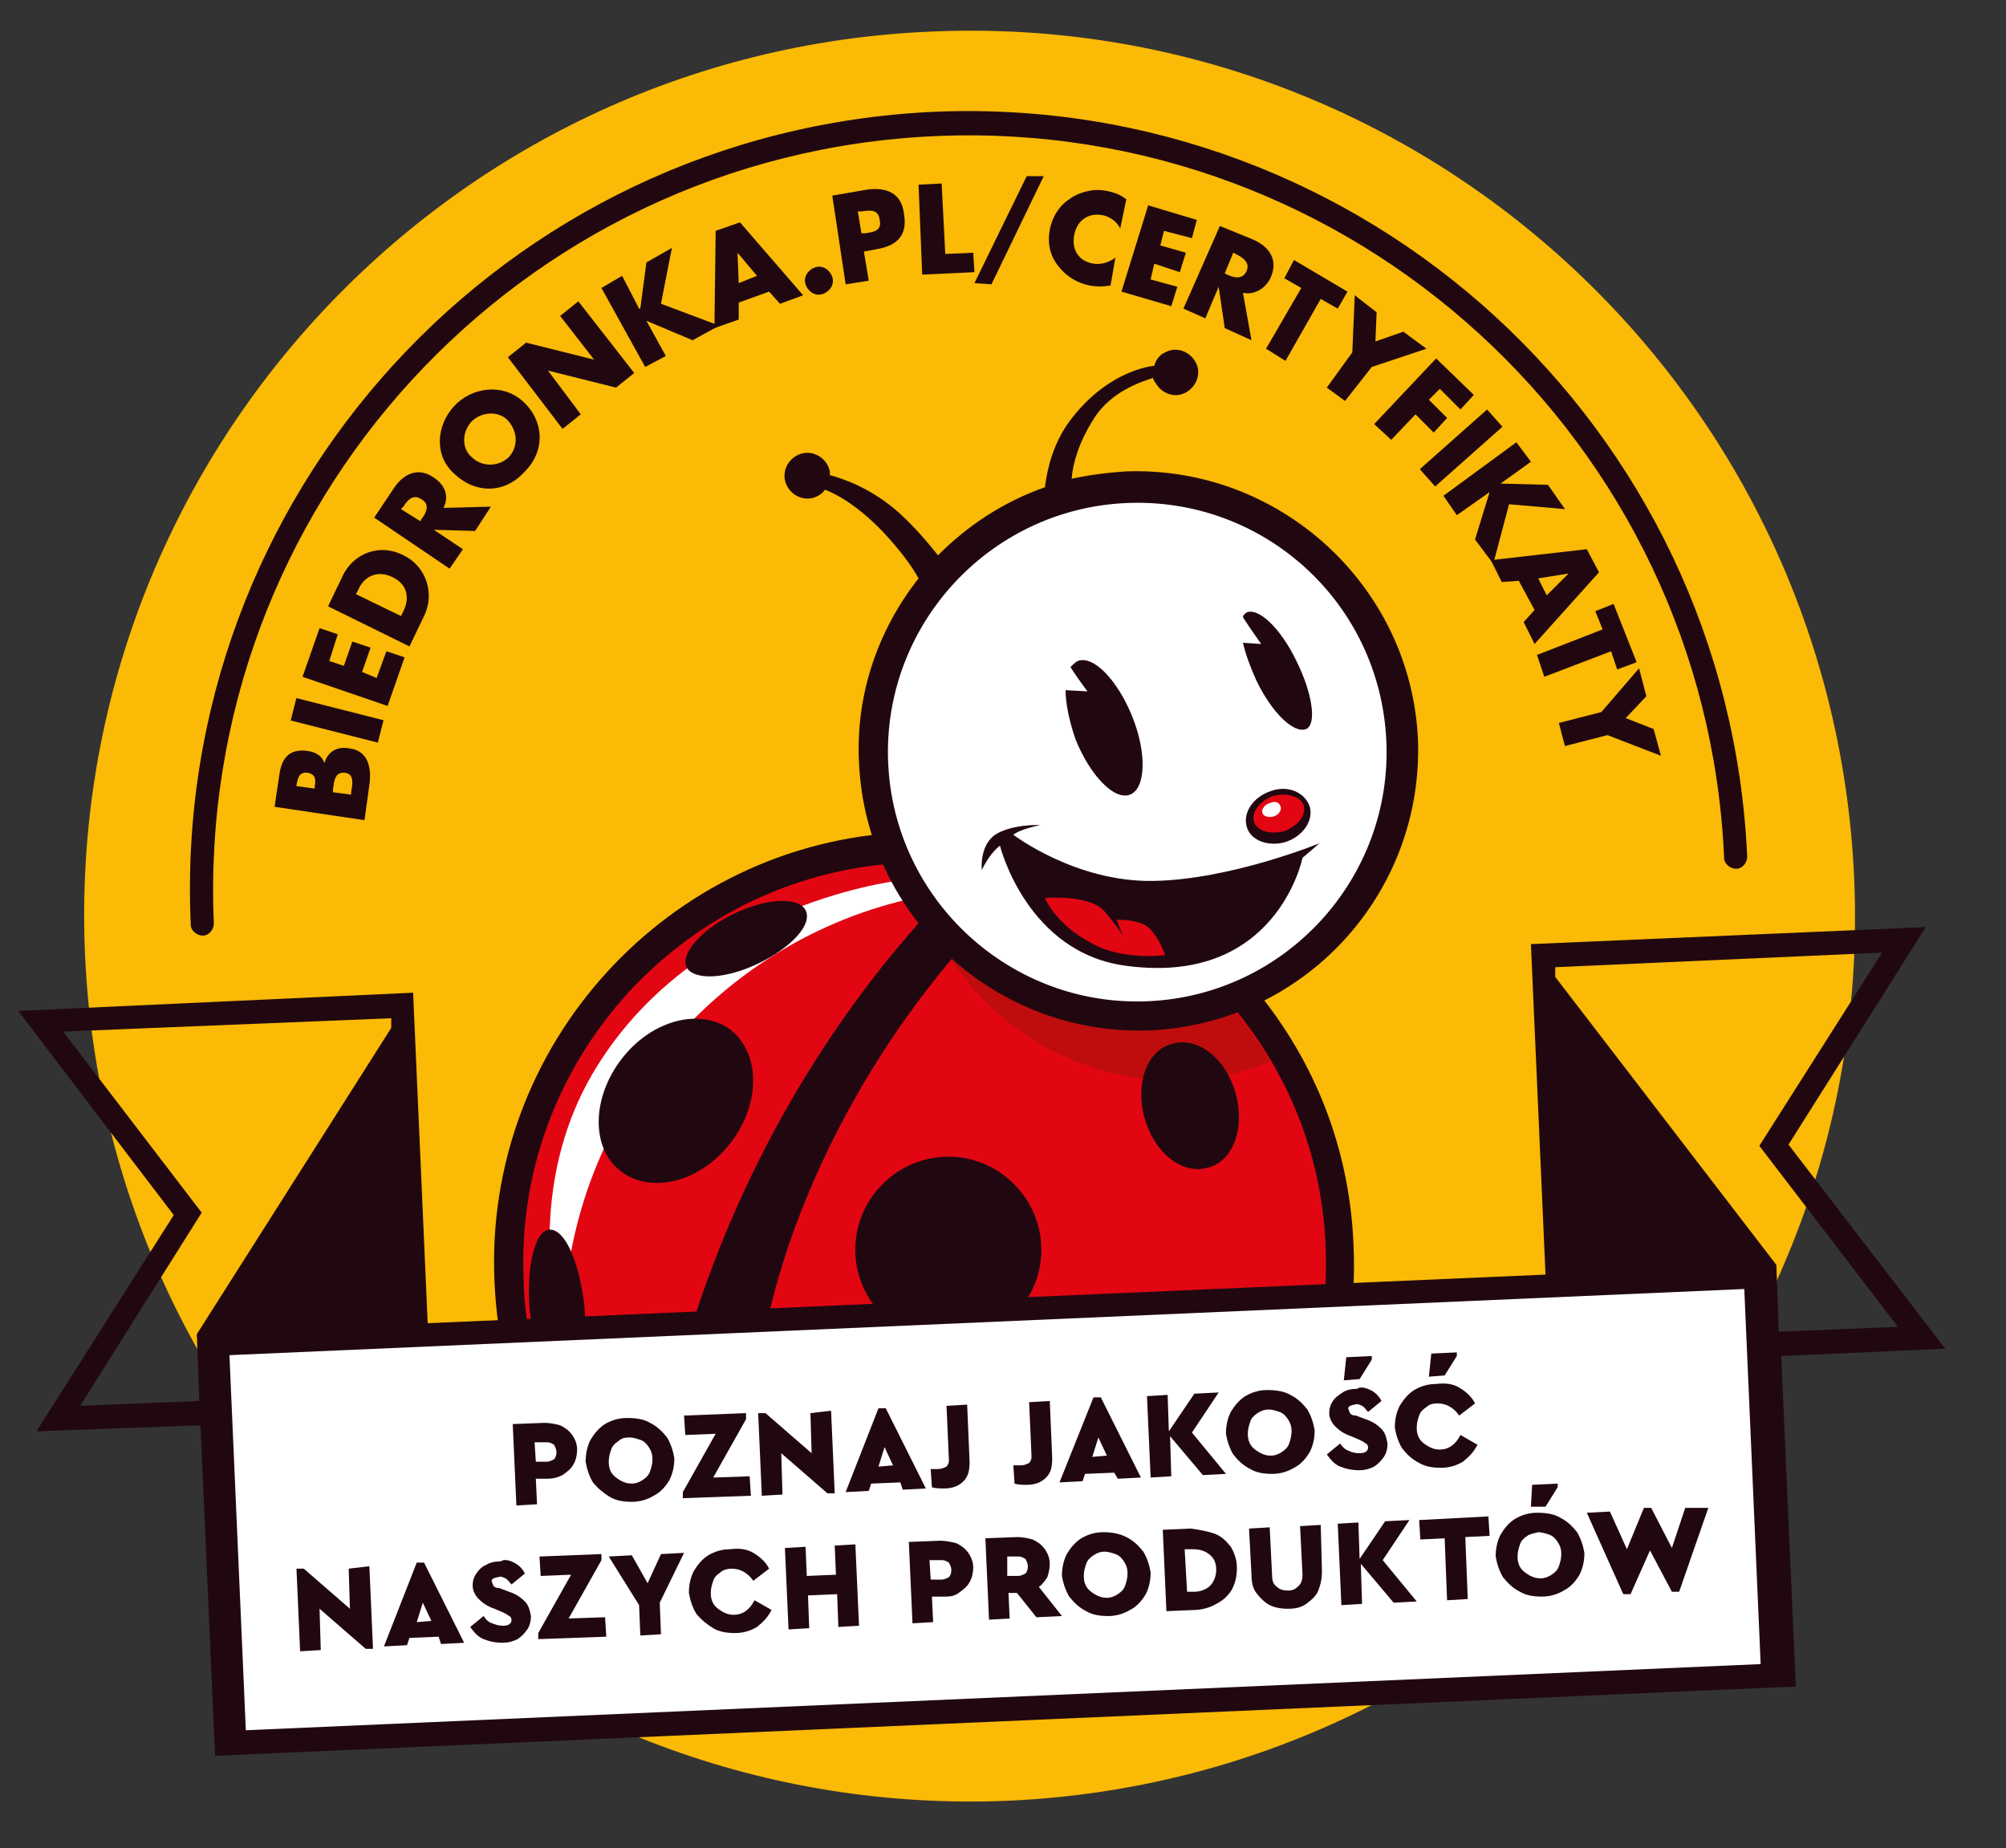 <?xml version="1.0" encoding="utf-8"?>
<!-- Generator: Adobe Illustrator 26.2.1, SVG Export Plug-In . SVG Version: 6.00 Build 0)  -->
<svg version="1.1" id="Warstwa_1" xmlns="http://www.w3.org/2000/svg" xmlns:xlink="http://www.w3.org/1999/xlink" x="0px" y="0px"
	 viewBox="0 0 165.1 152.1" style="enable-background:new 0 0 165.1 152.1;" xml:space="preserve">
<rect x="0" y="0" width="165.1" height="152.1" fill="#333333" stroke="none"/>
<style type="text/css">
	.st0{fill:#FABA05;}
	.st1{fill:#210810;}
	.st2{fill:#E20613;}
	.st3{fill:#FFFFFF;}
	.st4{fill:#9B1006;}
	.st5{fill:#BF0D0D;}
</style>
<g>
	<path class="st0" d="M83,148.2c40.2-1.8,71.4-35.8,69.6-76c-1.8-40.2-35.8-71.4-76-69.6C36.4,4.3,5.2,38.4,7,78.6
		C8.8,118.8,42.8,149.9,83,148.2"/>
	<path class="st1" d="M103.3,81.4c-4.6-5.6-11-9.7-17.9-11.6l0.1-0.1l-2.4-0.5c-2.8-0.6-5.8-0.8-8.7-0.7C55,69.4,39.8,86,40.7,105.5
		c0.4,9.6,4.6,18.4,11.8,24.9l1.6,1.4l0.4-2.1c0.2-1.4,0.6-3.3,1.1-5.7c1.1,0.9,2.2,1.8,3.4,2.5c0.1,3.7,0.5,6.6,0.9,8.4l0.1,0.6
		l0.5,0.3c5.3,2.6,11.2,3.8,17.1,3.6c19.5-0.9,34.7-17.4,33.8-36.9C111.1,94.7,108.3,87.4,103.3,81.4"/>
	<path class="st2" d="M51.9,126.4c-2.7-2.9-4.8-6.1-6.3-9.7c-1.5-3.6-2.4-7.4-2.5-11.3c-0.4-8.8,2.7-17.2,8.6-23.7
		c6-6.5,14.1-10.3,22.9-10.7c1.6-0.1,3.1,0,4.7,0.1l0.9,0.1l-0.6,0.6c-6.2,6-17.6,19.3-23.5,40.1c-1.6,5.7-2.8,10.9-3.4,14.3
		l-0.2,0.8L51.9,126.4z"/>
	<path class="st2" d="M77.5,136.9c-5.2,0.2-10.5-0.8-15.2-3l-0.2-0.1l0-0.2c-0.7-4.7-1.9-17.1,2.8-31.1c5.5-16,15.6-26.5,19.8-30.2
		l0.2-0.2l0.2,0.1c6.4,1.8,12.2,5.6,16.5,10.8c4.6,5.6,7.2,12.3,7.5,19.5c0.4,8.8-2.7,17.2-8.6,23.7
		C94.4,132.7,86.3,136.5,77.5,136.9"/>
	<path class="st3" d="M46.4,111.5c-0.8-18,11.5-33.6,28.4-37.5l-1-1.5c0,0-17.6,2.1-25.5,16.7C44.2,96.9,44.9,105.4,46.4,111.5
		L46.4,111.5z"/>
	<path class="st4" d="M71.6,131.4c-3.4,0.1-6.7-0.1-9.9-0.7c0.1,1.2,0.3,2.2,0.4,3l0,0.2l0.2,0.1c4.7,2.2,10,3.2,15.2,3
		c8.8-0.4,16.9-4.2,22.9-10.7c5.2-5.7,8.2-12.9,8.6-20.5C102.6,120.2,88.4,130.6,71.6,131.4"/>
	<path class="st5" d="M101.5,83c-4.2-5.1-10.1-9-16.5-10.8l-0.2-0.1l-0.2,0.2c-1.5,1.4-3.8,3.6-6.3,6.7c4.1,6.2,11.2,10.2,19.2,9.9
		c2.5-0.1,4.8-0.6,7-1.5C103.6,85.8,102.6,84.4,101.5,83"/>
	<path class="st1" d="M85.7,102.5c0.2,4.2-3.1,7.8-7.3,8c-4.2,0.2-7.8-3.1-8-7.3c-0.2-4.2,3.1-7.8,7.3-8
		C81.9,95,85.5,98.3,85.7,102.5"/>
	<path class="st1" d="M89.5,124.7c0.1,3.2-3.2,6-7.4,6.1c-4.2,0.2-7.8-2.3-7.9-5.5c-0.1-3.2,3.2-6,7.4-6.1
		C85.8,119.1,89.3,121.5,89.5,124.7"/>
	<path class="st1" d="M105.8,106.2c1.7,0.7,1.9,4.3,0.3,7.9c-1.5,3.6-4.2,5.9-5.9,5.2c-1.7-0.7-1.9-4.3-0.3-7.9
		C101.4,107.8,104.1,105.5,105.8,106.2"/>
	<path class="st1" d="M60.1,94.1c-2.5,3.2-6.5,4.2-9,2.3c-2.5-1.9-2.4-6.1,0.1-9.3c2.5-3.2,6.5-4.2,9-2.3
		C62.6,86.8,62.6,90.9,60.1,94.1"/>
	<path class="st1" d="M62.4,79.3c-2.7,1.3-5.3,1.4-5.9,0.3c-0.5-1.1,1.2-3.1,3.9-4.4c2.7-1.3,5.3-1.4,5.9-0.3
		C66.9,76.1,65.1,78,62.4,79.3"/>
	<path class="st1" d="M48.1,107.5c0.3,3.6-0.4,6.6-1.6,6.7c-1.2,0.1-2.5-2.7-2.9-6.3c-0.3-3.6,0.4-6.6,1.6-6.7
		C46.5,101.1,47.7,103.9,48.1,107.5"/>
	<path class="st1" d="M101.7,90c0.8,2.8-0.2,5.6-2.3,6.1c-2.1,0.6-4.4-1.2-5.2-4.1c-0.8-2.8,0.2-5.6,2.3-6.1
		C98.6,85.3,100.9,87.1,101.7,90"/>
	<path class="st1" d="M92.6,38.8c-1.5,0.1-3,0.3-4.4,0.6c0.1-1.3,0.6-3,1.8-4.9c1.4-2.3,4-3.1,4.9-3.4c0,0.1,0.1,0.3,0.2,0.4
		c0.5,0.9,1.6,1.3,2.5,0.8c0.9-0.5,1.3-1.6,0.8-2.5c-0.5-0.9-1.6-1.3-2.5-0.8c-0.5,0.2-0.8,0.7-0.9,1.1c-0.8,0.1-4.1,0.7-7,4.6
		c-1.3,1.8-1.8,3.8-2,5.4c-3.4,1.2-6.3,3.1-8.8,5.6c-0.8-1-1.8-2.2-3.1-3.4c-2.3-2.1-4.7-2.9-5.8-3.2l0-0.3c-0.2-1-1.2-1.7-2.2-1.5
		c-1,0.2-1.7,1.2-1.5,2.2c0.2,1,1.2,1.7,2.2,1.5c0.5-0.1,0.9-0.4,1.1-0.7c0.8,0.3,2.6,1.2,4.8,3.5c1.3,1.4,2.3,2.7,2.9,3.8
		c-3.3,4.2-5.2,9.5-4.9,15.2c0.6,12.7,11.3,22.5,24,22c12.7-0.6,22.5-11.3,22-24C116.1,48.2,105.3,38.3,92.6,38.8"/>
	<path class="st3" d="M114.1,61c0.5,11.3-8.3,20.9-19.6,21.4c-11.3,0.5-20.9-8.3-21.4-19.6c-0.5-11.3,8.3-20.9,19.6-21.4
		C104,40.9,113.6,49.6,114.1,61"/>
	<path class="st1" d="M107.8,66.4c0.3,1.1-0.5,2.4-2,2.9c-1.4,0.4-2.9-0.1-3.2-1.3c-0.3-1.1,0.5-2.4,2-2.9
		C106,64.6,107.4,65.2,107.8,66.4"/>
	<path class="st2" d="M107.3,66.3c0.2,0.8-0.5,1.7-1.6,2.1c-1.1,0.3-2.3,0-2.5-0.8c-0.2-0.8,0.5-1.7,1.6-2.1
		C106,65.2,107.1,65.6,107.3,66.3"/>
	<path class="st3" d="M105.4,66.4c0.1,0.3-0.2,0.7-0.6,0.8c-0.4,0.1-0.8,0-0.9-0.3c-0.1-0.3,0.2-0.7,0.6-0.8
		C104.9,65.9,105.3,66,105.4,66.4"/>
	<path class="st1" d="M81.6,70.3c0.4-0.5,0.7-0.7,0.7-0.7s2.2,8.9,10.5,9.9c12.3,1.6,14.4-8.9,14.4-8.9l1.4-1.2c0,0-7.3,3-13.7,3.1
		c-6.4,0.1-11.5-3.8-11.5-3.8s0.2-0.2,0.8-0.4c0.5-0.2,1.4-0.4,1.4-0.4s-2.3-0.1-3.7,0.8c-1.3,0.9-1.1,2.9-1.1,2.9
		S81.2,70.8,81.6,70.3"/>
	<path class="st2" d="M86,73.9c0,0,3.7-0.3,4.9,1.1c1.2,1.4,1.5,2,1.5,2l-0.5-1.3c0,0,2-0.1,2.8,0.8c0.8,0.9,1.2,2.1,1.2,2.1
		s-3.5,0.5-6.1-1C86.9,76.1,86,73.9,86,73.9"/>
	<path class="st1" d="M93.2,59c-1.2-3-3.2-5.1-4.5-4.6c-0.2,0.1-0.4,0.3-0.6,0.5c0.5,0.8,1.4,2,1.4,2l-1.8-0.1c0,1.1,0.3,2.5,0.8,4
		c1.2,3,3.2,5.1,4.5,4.6S94.4,62,93.2,59"/>
	<path class="st1" d="M106.7,54.4c-1.3-2.7-3.1-4.4-4.1-4c-0.1,0.1-0.3,0.2-0.3,0.4c0.5,0.8,1.5,2.2,1.5,2.2l-1.5-0.1
		c0.2,0.9,0.6,2,1.1,3.1c1.3,2.7,3.1,4.4,4.1,4C108.4,59.6,108,57,106.7,54.4"/>
	<path class="st1" d="M89.9,124.4c0.1,3.2-3.1,5.9-7.3,6c-4.2,0.2-7.6-2.2-7.8-5.4c-0.1-3.2,3.1-5.9,7.3-6
		C86.3,118.9,89.8,121.3,89.9,124.4"/>
	<path class="st1" d="M106,106.2c1.7,0.7,1.9,4.2,0.3,7.8c-1.5,3.6-4.1,5.9-5.8,5.1c-1.7-0.7-1.9-4.2-0.3-7.8
		C101.7,107.8,104.3,105.5,106,106.2"/>
	<path class="st1" d="M16.4,115.3l-0.2-5.5l16-25.2l0-0.8L5.2,84.9l11.4,14.9L6.6,115.7L16.4,115.3z M146.2,104.1l0.2,5.5l9.8-0.4
		l-11.4-14.9l10.1-15.9L128,79.6l0,0.8L146.2,104.1z M143.8,70.5c0,0.5-0.4,1-0.9,1c-0.5,0-1-0.4-1-0.9
		C140.4,36.3,111.3,9.7,77,11.2C42.7,12.7,16.1,41.7,17.6,76c0,0.5-0.4,1-0.9,1c-0.5,0-1-0.4-1-0.9C14.1,40.7,41.5,10.8,76.9,9.2
		C112.3,7.7,142.2,35.1,143.8,70.5 M35.2,108.9l92-4L126,77.7l32.5-1.4l-11.3,17.9l12.9,16.8l-13.5,0.6l1.2,27.2l-130.1,5.7
		l-1.2-27.2L3,117.8L14.3,100L1.5,83.2L34,81.7L35.2,108.9z"/>
	
		<rect x="19.5" y="108.8" transform="matrix(0.999 -4.362338e-02 4.362338e-02 0.999 -5.342 3.689)" class="st3" width="124.8" height="30.9"/>
	<path class="st1" d="M28.9,65.4l0-0.2c0.1-0.6,0.3-1.5-0.5-1.6c-0.9-0.1-0.9,0.8-1,1.4l0,0.2L28.9,65.4z M25.9,64.9l0-0.2
		c0.1-0.5,0.1-1-0.6-1.1c-0.7-0.1-0.8,0.5-0.9,1l0,0.1L25.9,64.9z M30,67.5l-7.4-1.1l0.4-2.7c0.2-1.3,0.8-2.1,2.3-1.9
		c0.7,0.1,1.2,0.4,1.4,1l0,0c0.3-1,1.1-1.4,2.1-1.2c1.5,0.2,1.8,1.6,1.6,3L30,67.5z"/>
	<rect x="26.8" y="55.5" transform="matrix(0.246 -0.969 0.969 0.246 -36.446 71.612)" class="st1" width="1.9" height="7.4"/>
	<polygon class="st1" points="27.1,54.4 28.3,54.8 29,52.8 30.5,53.3 29.8,55.3 31,55.8 31.8,53.6 33.3,54.1 31.9,58.1 24.9,55.7 
		26.3,51.7 27.8,52.2 	"/>
	<path class="st1" d="M33,50.7l0.2-0.4c0.5-1,0.4-2.2-0.9-2.8c-1.2-0.6-2.3-0.1-2.8,1l-0.2,0.4L33,50.7z M27,49.9l1.2-2.5
		c0.9-1.9,3.1-2.7,5-1.7c1.9,0.9,2.6,3.2,1.7,5l-1.2,2.5L27,49.9z"/>
	<path class="st1" d="M34.6,42.9l0.1-0.2c0.4-0.5,0.7-1.2,0-1.6c-0.7-0.5-1.2,0.1-1.5,0.6L33,41.9L34.6,42.9z M40.4,41.7l-1.3,2
		l-3.4-0.1l0,0l2.4,1.6l-1.1,1.6l-6.2-4.2l1.6-2.4c0.8-1.2,2-1.8,3.3-0.9c0.9,0.6,1.3,1.5,0.8,2.5L40.4,41.7z"/>
	<path class="st1" d="M38.8,37.6c0.9,0.9,2.3,0.8,3.1,0c0.8-0.9,0.7-2.2-0.2-3.1c-0.8-0.7-2.1-0.6-2.9,0.2
		C38,35.6,38,36.9,38.8,37.6 M43,33c1.8,1.6,1.9,4.1,0.2,5.8c-1.6,1.8-4,1.9-5.8,0.2c-1.7-1.5-1.5-4,0-5.6
		C38.8,31.9,41.3,31.5,43,33"/>
	<polygon class="st1" points="41.8,29.4 43.3,28.2 48.9,29.6 48.9,29.6 46.1,26 47.6,24.8 52.2,30.7 50.7,31.9 45.1,30.5 45.1,30.5 
		47.8,34.1 46.3,35.3 	"/>
	<polygon class="st1" points="53.2,21.6 55.3,20.4 54.4,25 59.2,26.8 57,28 53.2,26.4 53.2,26.4 54.8,29.3 53.1,30.2 49.5,23.7 
		51.2,22.7 52.6,25.4 52.7,25.4 	"/>
	<path class="st1" d="M60.7,20.8L60.7,20.8l0.1,2.5l1.5-0.6L60.7,20.8z M60.8,24.9l0,1.4L58.8,27l0.1-8l2-0.7l5.2,6L64.2,25l-0.9-1
		L60.8,24.9z"/>
	<path class="st1" d="M68.5,22.8c0.2,0.6-0.2,1.2-0.8,1.4c-0.6,0.2-1.2-0.2-1.4-0.8c-0.2-0.6,0.2-1.2,0.8-1.4
		C67.7,21.8,68.3,22.2,68.5,22.8"/>
	<path class="st1" d="M70.9,19.2l0.3,0c0.7-0.1,1.4-0.2,1.2-1.1c-0.1-0.9-0.8-0.8-1.5-0.7l-0.3,0L70.9,19.2z M68.5,16.1l2.9-0.5
		c1.6-0.2,2.8,0.3,3,2c0.3,1.7-0.5,2.6-2.2,2.9l-1.1,0.2l0.4,2.4l-1.9,0.3L68.5,16.1z"/>
	<polygon class="st1" points="77.8,20.9 80.1,20.8 80.2,22.4 75.9,22.6 75.6,15.2 77.5,15.1 	"/>
	<polygon class="st1" points="85.9,14.5 81.6,23.4 80.2,23.3 84.5,14.5 	"/>
	<path class="st1" d="M92.2,18.8c-0.3-0.6-0.9-1-1.5-1.1c-1.2-0.2-2.1,0.5-2.3,1.7c-0.2,1.2,0.4,2.1,1.6,2.3
		c0.6,0.1,1.3-0.1,1.8-0.5l-0.4,2.3c-0.7,0.1-1.1,0.1-1.7,0c-1-0.2-1.9-0.7-2.6-1.6c-0.7-0.9-0.9-1.9-0.7-3c0.2-1,0.7-1.9,1.6-2.5
		c0.8-0.6,2-0.9,3-0.7c0.6,0.1,1.2,0.3,1.7,0.7L92.2,18.8z"/>
	<polygon class="st1" points="95.8,19 95.5,20.2 97.6,20.8 97.1,22.4 95,21.7 94.7,23 96.9,23.6 96.4,25.2 92.3,24 94.5,16.9 
		98.5,18.1 98.1,19.6 	"/>
	<path class="st1" d="M100.8,22.5l0.2,0.1c0.6,0.3,1.3,0.4,1.6-0.3c0.3-0.7-0.3-1.1-0.9-1.4l-0.2-0.1L100.8,22.5z M103,28l-2.2-1
		l-0.5-3.4l0,0l-1.1,2.6l-1.8-0.8l3-6.8l2.7,1.1c1.4,0.6,2.1,1.7,1.5,3.1c-0.4,0.9-1.3,1.5-2.3,1.3L103,28z"/>
	<polygon class="st1" points="105.8,29.7 104.2,28.7 107.1,23.7 105.7,22.9 106.5,21.4 110.9,24 110.1,25.4 108.7,24.6 	"/>
	<polygon class="st1" points="111.5,24.3 113.3,25.7 113.2,28.1 115.5,27.3 117.4,28.7 112.9,30.2 110.7,33 109.2,31.9 111.3,29 	
		"/>
	<polygon class="st1" points="118.5,32 117.6,32.9 119.1,34.4 118,35.6 116.5,34.1 114.5,36.2 113.1,34.9 118.2,29.5 121.3,32.5 
		120.2,33.7 	"/>
	<rect x="116.5" y="35.9" transform="matrix(0.748 -0.664 0.664 0.748 5.877 89.118)" class="st1" width="7.4" height="1.9"/>
	<polygon class="st1" points="127.4,39.9 128.8,41.9 124.2,41.5 122.9,46.4 121.4,44.4 122.6,40.5 122.6,40.5 119.9,42.4 
		118.8,40.8 124.8,36.4 126,38 123.5,39.8 123.5,39.8 	"/>
	<path class="st1" d="M129.1,47.2L129.1,47.2l-2.5,0.4l0.7,1.4L129.1,47.2z M125,47.8l-1.4,0.1l-0.9-1.8l7.9-0.9l1,1.9l-5.3,5.9
		l-0.9-1.8l0.9-1L125,47.8z"/>
	<polygon class="st1" points="127.1,55.7 126.5,53.9 131.9,51.8 131.3,50.3 132.8,49.7 134.7,54.5 133.1,55.1 132.6,53.6 	"/>
	<polygon class="st1" points="134.9,55 135.5,57.3 133.8,59.1 136.1,60 136.7,62.2 132.3,60.5 128.8,61.4 128.3,59.5 131.8,58.6 	
		"/>
	<g>
		<path class="st1" d="M46.1,117.3c0.4,0.2,0.7,0.4,1,0.8c0.2,0.3,0.4,0.7,0.4,1.2c0,0.4-0.1,0.9-0.3,1.2c-0.2,0.4-0.5,0.6-0.9,0.9
			c-0.4,0.2-0.8,0.3-1.3,0.3l-0.9,0l0.1,2.1l-1.7,0.1l-0.3-6.7l2.6-0.1C45.3,117.1,45.7,117.2,46.1,117.3z M44,118.7l0.1,1.6l0.9,0
			c0.2,0,0.4-0.1,0.6-0.2c0.1-0.1,0.2-0.3,0.2-0.6c0-0.2-0.1-0.4-0.2-0.6c-0.2-0.1-0.3-0.2-0.6-0.2L44,118.7z"/>
		<path class="st1" d="M53.5,117.1c0.6,0.3,1,0.7,1.4,1.2c0.3,0.5,0.5,1.1,0.6,1.7c0,0.6-0.1,1.2-0.4,1.8c-0.3,0.5-0.7,1-1.3,1.3
			c-0.5,0.3-1.1,0.5-1.8,0.5c-0.7,0-1.3-0.1-1.8-0.4s-1-0.7-1.4-1.2c-0.3-0.5-0.5-1.1-0.6-1.7c0-0.6,0.1-1.2,0.4-1.8
			c0.3-0.5,0.7-1,1.2-1.3s1.1-0.5,1.8-0.5C52.4,116.7,53,116.8,53.5,117.1z M50.9,118.6c-0.3,0.2-0.5,0.4-0.6,0.7
			c-0.1,0.3-0.2,0.6-0.2,1c0,0.6,0.2,1,0.6,1.3c0.4,0.3,0.8,0.5,1.3,0.5c0.3,0,0.6-0.1,0.9-0.3c0.3-0.2,0.5-0.4,0.6-0.7
			c0.1-0.3,0.2-0.6,0.2-1c0-0.4-0.1-0.7-0.3-1c-0.2-0.3-0.4-0.5-0.7-0.6c-0.3-0.1-0.6-0.2-0.9-0.2C51.4,118.3,51.1,118.4,50.9,118.6
			z"/>
		<path class="st1" d="M61.7,121.5l0.1,1.6l-5.6,0.2l0-0.5l2.7-4.8l-2.5,0.1l-0.1-1.6l5.1-0.2l0,0.5l-2.7,4.8L61.7,121.5z"/>
		<path class="st1" d="M68.4,116.1l0.3,6.8l-0.6,0l-3.8-3.3l0.1,3.4l-1.7,0.1l-0.3-6.8l0.6,0l3.8,3.3l-0.1-3.3L68.4,116.1z"/>
		<path class="st1" d="M74.1,122l-2.4,0.1l-0.2,0.6l-1.9,0.1l2.7-6.9l0.6,0l3.3,6.6l-1.9,0.1L74.1,122z M72.8,119.1l-0.5,1.6
			l1.2-0.1L72.8,119.1z"/>
		<path class="st1" d="M79.8,120.3c0,0.7-0.1,1.2-0.5,1.6c-0.4,0.4-0.9,0.6-1.6,0.6c-0.3,0-0.7,0-1-0.1l-0.1-1.5l0.6,0
			c0.3,0,0.5-0.1,0.7-0.2c0.1-0.1,0.2-0.3,0.2-0.5l-0.2-4.5l1.7-0.1L79.8,120.3z"/>
		<path class="st1" d="M86.6,120c0,0.7-0.1,1.2-0.5,1.6c-0.4,0.4-0.9,0.6-1.6,0.6c-0.3,0-0.7,0-1-0.1l-0.1-1.5l0.6,0
			c0.3,0,0.5-0.1,0.7-0.2c0.1-0.1,0.2-0.3,0.2-0.5l-0.2-4.5l1.7-0.1L86.6,120z"/>
		<path class="st1" d="M91.7,121.2l-2.4,0.1l-0.2,0.6l-1.9,0.1L90,115l0.6,0l3.3,6.6l-1.9,0.1L91.7,121.2z M90.4,118.3l-0.5,1.6
			l1.2-0.1L90.4,118.3z"/>
		<path class="st1" d="M99,121.4l-2.7-3.2l0.1,3.3l-1.7,0.1l-0.3-6.7l1.7-0.1l0.1,3l2.1-3.1l2-0.1l-2.2,3.3l2.8,3.4L99,121.4z"/>
		<path class="st1" d="M106.2,114.8c0.6,0.3,1,0.7,1.4,1.2c0.3,0.5,0.5,1.1,0.6,1.7c0,0.6-0.1,1.2-0.4,1.8c-0.3,0.5-0.7,1-1.3,1.3
			c-0.5,0.3-1.1,0.5-1.8,0.5c-0.7,0-1.3-0.1-1.8-0.4c-0.6-0.3-1-0.7-1.4-1.2c-0.3-0.5-0.5-1.1-0.6-1.7c0-0.6,0.1-1.2,0.4-1.8
			c0.3-0.5,0.7-1,1.2-1.3s1.1-0.5,1.8-0.5C105,114.4,105.7,114.5,106.2,114.8z M103.5,116.3c-0.3,0.2-0.5,0.4-0.6,0.7
			c-0.1,0.3-0.2,0.6-0.2,1c0,0.6,0.2,1,0.6,1.3c0.4,0.3,0.8,0.5,1.3,0.5c0.3,0,0.6-0.1,0.9-0.3c0.3-0.2,0.5-0.4,0.6-0.7
			c0.1-0.3,0.2-0.6,0.2-1c0-0.4-0.1-0.7-0.3-1c-0.2-0.3-0.4-0.5-0.7-0.6c-0.3-0.1-0.6-0.2-0.9-0.2
			C104.1,116,103.8,116.1,103.5,116.3z"/>
		<path class="st1" d="M112.8,114.4c0.4,0.2,0.7,0.5,0.9,0.9l-1.1,0.9c-0.2-0.2-0.3-0.4-0.5-0.5c-0.2-0.1-0.4-0.2-0.6-0.1
			c-0.2,0-0.3,0.1-0.4,0.1c-0.1,0.1-0.2,0.2-0.1,0.3c0,0.1,0.1,0.2,0.1,0.3c0.1,0.1,0.2,0.2,0.5,0.2l0.8,0.3c0.6,0.2,1,0.5,1.3,0.8
			c0.3,0.3,0.4,0.7,0.5,1.2c0,0.4-0.1,0.8-0.3,1.1c-0.2,0.3-0.5,0.6-0.8,0.8c-0.4,0.2-0.8,0.3-1.2,0.3c-0.6,0-1.1-0.1-1.6-0.3
			c-0.5-0.2-0.8-0.6-1.1-1l1.1-0.9c0.2,0.3,0.4,0.5,0.7,0.6c0.2,0.1,0.5,0.2,0.9,0.2c0.5,0,0.7-0.2,0.7-0.5c0-0.1-0.1-0.3-0.2-0.3
			c-0.1-0.1-0.3-0.2-0.5-0.3l-0.7-0.3c-0.6-0.2-1-0.5-1.3-0.8c-0.3-0.3-0.5-0.7-0.5-1.1c0-0.4,0.1-0.7,0.3-1
			c0.2-0.3,0.5-0.5,0.8-0.7c0.3-0.2,0.7-0.3,1.2-0.3C111.9,114.1,112.4,114.2,112.8,114.4z M110.8,111.7l2.1-0.1l0,0.3l-1,1.6
			l-1.3,0.1L110.8,111.7z"/>
		<path class="st1" d="M120.1,114.2c0.5,0.3,1,0.7,1.3,1.3l-1.3,1c-0.5-0.7-1.1-1-1.8-1c-0.4,0-0.7,0.1-0.9,0.3
			c-0.3,0.2-0.5,0.4-0.6,0.7c-0.1,0.3-0.2,0.6-0.2,1c0,0.6,0.2,1,0.6,1.3c0.4,0.3,0.8,0.5,1.3,0.5c0.7,0,1.3-0.4,1.7-1.2l1.4,0.8
			c-0.3,0.6-0.7,1-1.2,1.4c-0.5,0.3-1.1,0.5-1.8,0.5c-0.7,0-1.3-0.1-1.8-0.4c-0.6-0.3-1-0.7-1.4-1.2c-0.3-0.5-0.5-1.1-0.6-1.7
			c0-0.6,0.1-1.2,0.4-1.8c0.3-0.5,0.7-1,1.2-1.3c0.5-0.3,1.1-0.5,1.8-0.5C119,113.8,119.6,113.9,120.1,114.2z M117.8,111.4l2.1-0.1
			l0,0.3l-1,1.6l-1.3,0.1L117.8,111.4z"/>
	</g>
	<g>
		<path class="st1" d="M30.4,128.9l0.3,6.8l-0.6,0l-3.8-3.3l0.1,3.4l-1.7,0.1l-0.3-6.8l0.6,0l3.8,3.3l-0.1-3.3L30.4,128.9z"/>
		<path class="st1" d="M36.1,134.7l-2.4,0.1l-0.2,0.6l-1.9,0.1l2.7-6.9l0.6,0l3.3,6.6l-1.9,0.1L36.1,134.7z M34.8,131.9l-0.5,1.6
			l1.2-0.1L34.8,131.9z"/>
		<path class="st1" d="M42.3,128.6c0.4,0.2,0.7,0.5,0.9,0.9l-1.1,0.9c-0.2-0.2-0.3-0.4-0.5-0.5c-0.2-0.1-0.4-0.2-0.6-0.1
			c-0.2,0-0.3,0.1-0.4,0.1c-0.1,0.1-0.2,0.2-0.1,0.3c0,0.1,0.1,0.2,0.1,0.3c0.1,0.1,0.2,0.2,0.5,0.2l0.8,0.3c0.6,0.2,1,0.5,1.3,0.8
			c0.3,0.3,0.4,0.7,0.5,1.2c0,0.4-0.1,0.8-0.3,1.1c-0.2,0.3-0.5,0.6-0.8,0.8c-0.4,0.2-0.8,0.3-1.2,0.3c-0.6,0-1.1-0.1-1.6-0.3
			c-0.5-0.2-0.8-0.6-1.1-1l1.1-0.9c0.2,0.3,0.4,0.5,0.7,0.6s0.5,0.2,0.9,0.2c0.5,0,0.7-0.2,0.7-0.5c0-0.1-0.1-0.3-0.2-0.3
			c-0.1-0.1-0.3-0.2-0.5-0.3l-0.7-0.3c-0.6-0.2-1-0.5-1.3-0.8c-0.3-0.3-0.5-0.7-0.5-1.1c0-0.4,0.1-0.7,0.3-1
			c0.2-0.3,0.5-0.6,0.8-0.7c0.3-0.2,0.7-0.3,1.2-0.3C41.5,128.3,41.9,128.4,42.3,128.6z"/>
		<path class="st1" d="M49.8,133.1l0.1,1.6l-5.6,0.2l0-0.5l2.7-4.8l-2.5,0.1l-0.1-1.6l5.1-0.2l0,0.5l-2.7,4.8L49.8,133.1z"/>
		<path class="st1" d="M54.3,131.9l0.1,2.6l-1.7,0.1l-0.1-2.5l-2.5-4l1.9-0.1l1.3,2.3l1.1-2.4l1.9-0.1L54.3,131.9z"/>
		<path class="st1" d="M62,127.8c0.5,0.3,1,0.7,1.3,1.3l-1.3,1c-0.5-0.7-1.1-1-1.8-1c-0.3,0-0.7,0.1-0.9,0.3
			c-0.3,0.2-0.5,0.4-0.6,0.7c-0.1,0.3-0.2,0.6-0.2,1c0,0.6,0.2,1,0.6,1.3c0.4,0.3,0.8,0.5,1.3,0.5c0.7,0,1.3-0.4,1.7-1.2l1.4,0.8
			c-0.3,0.6-0.7,1-1.2,1.4c-0.5,0.3-1.1,0.5-1.8,0.5c-0.7,0-1.3-0.1-1.8-0.4s-1-0.7-1.4-1.2c-0.3-0.5-0.5-1.1-0.6-1.7
			c0-0.6,0.1-1.2,0.4-1.8c0.3-0.5,0.7-1,1.2-1.3c0.5-0.3,1.1-0.5,1.8-0.5C60.9,127.4,61.5,127.5,62,127.8z"/>
		<path class="st1" d="M70.7,133.8l-1.7,0.1l-0.1-2.7l-2.4,0.1l0.1,2.7l-1.7,0.1l-0.3-6.7l1.7-0.1l0.1,2.4l2.4-0.1l-0.1-2.4l1.7-0.1
			L70.7,133.8z"/>
		<path class="st1" d="M78.7,127c0.4,0.2,0.7,0.4,1,0.8c0.2,0.3,0.4,0.7,0.4,1.2c0,0.4-0.1,0.9-0.3,1.2c-0.2,0.4-0.5,0.6-0.9,0.9
			s-0.8,0.3-1.3,0.3l-0.9,0l0.1,2.1l-1.7,0.1l-0.3-6.7l2.6-0.1C77.8,126.8,78.3,126.9,78.7,127z M76.5,128.4l0.1,1.6l0.9,0
			c0.2,0,0.4-0.1,0.6-0.2c0.1-0.1,0.2-0.3,0.2-0.6c0-0.2-0.1-0.4-0.2-0.6c-0.2-0.1-0.3-0.2-0.6-0.2L76.5,128.4z"/>
		<path class="st1" d="M85.3,133.1l-1.6-2l-0.7,0l0.1,2.1l-1.7,0.1l-0.3-6.7l2.6-0.1c0.5,0,0.9,0.1,1.3,0.2c0.4,0.2,0.7,0.4,1,0.8
			c0.2,0.3,0.4,0.7,0.4,1.2c0,0.4-0.1,0.8-0.2,1.1c-0.2,0.3-0.4,0.6-0.7,0.8l1.9,2.4L85.3,133.1z M82.9,129.7l0.9,0
			c0.2,0,0.4-0.1,0.6-0.2c0.1-0.1,0.2-0.3,0.2-0.6c0-0.2-0.1-0.4-0.2-0.6c-0.2-0.1-0.3-0.2-0.6-0.2l-0.9,0L82.9,129.7z"/>
		<path class="st1" d="M92.7,126.5c0.6,0.3,1,0.7,1.4,1.2c0.3,0.5,0.5,1.1,0.6,1.7c0,0.6-0.1,1.2-0.4,1.8c-0.3,0.5-0.7,1-1.3,1.3
			c-0.5,0.3-1.1,0.5-1.8,0.5s-1.3-0.1-1.8-0.4c-0.6-0.3-1-0.7-1.4-1.2c-0.3-0.5-0.5-1.1-0.6-1.7c0-0.6,0.1-1.2,0.4-1.8
			c0.3-0.5,0.7-1,1.2-1.3c0.5-0.3,1.1-0.5,1.8-0.5S92.1,126.2,92.7,126.5z M90,128c-0.3,0.2-0.5,0.4-0.6,0.7c-0.1,0.3-0.2,0.6-0.2,1
			c0,0.6,0.2,1,0.6,1.3c0.4,0.3,0.8,0.5,1.3,0.5c0.3,0,0.6-0.1,0.9-0.3c0.3-0.2,0.5-0.4,0.6-0.7c0.1-0.3,0.2-0.6,0.2-1
			c0-0.4-0.1-0.7-0.3-1c-0.2-0.3-0.4-0.5-0.7-0.6c-0.3-0.1-0.6-0.2-0.9-0.2C90.6,127.7,90.3,127.8,90,128z"/>
		<path class="st1" d="M99.9,126.2c0.6,0.2,1,0.6,1.4,1.1c0.3,0.5,0.5,1.1,0.5,1.7c0,0.7-0.1,1.2-0.4,1.8c-0.3,0.5-0.7,0.9-1.3,1.2
			c-0.5,0.3-1.2,0.5-1.8,0.5l-2.3,0.1l-0.3-6.7l2.3-0.1C98.7,125.9,99.3,126,99.9,126.2z M97.5,127.5l0.2,3.5l0.6,0
			c0.5,0,1-0.2,1.3-0.5c0.3-0.3,0.5-0.8,0.5-1.3c0-0.6-0.2-1-0.6-1.3c-0.4-0.3-0.8-0.4-1.4-0.4L97.5,127.5z"/>
		<path class="st1" d="M108.8,129.3c0,0.6-0.1,1.1-0.3,1.6c-0.2,0.5-0.6,0.8-1,1.1c-0.4,0.3-0.9,0.4-1.5,0.4c-0.6,0-1.1-0.1-1.5-0.3
			s-0.8-0.6-1.1-1c-0.3-0.4-0.4-0.9-0.4-1.5l-0.2-3.8l1.7-0.1l0.2,4c0,0.4,0.1,0.7,0.4,0.9c0.2,0.2,0.5,0.3,0.9,0.3
			c0.4,0,0.6-0.1,0.9-0.4c0.2-0.2,0.3-0.5,0.3-0.9l-0.2-4l1.7-0.1L108.8,129.3z"/>
		<path class="st1" d="M114.7,131.9l-2.7-3.2l0.1,3.3l-1.7,0.1l-0.3-6.7l1.7-0.1l0.1,3l2.1-3.1l2-0.1l-2.2,3.3l2.8,3.4L114.7,131.9z
			"/>
		<path class="st1" d="M122.6,126.4l-2,0.1l0.2,5.1l-1.7,0.1l-0.2-5.1l-2,0.1l-0.1-1.6l5.7-0.3L122.6,126.4z"/>
		<path class="st1" d="M128.4,124.9c0.6,0.3,1,0.7,1.4,1.2c0.3,0.5,0.5,1.1,0.6,1.7c0,0.6-0.1,1.2-0.4,1.8c-0.3,0.5-0.7,1-1.3,1.3
			c-0.5,0.3-1.1,0.5-1.8,0.5c-0.7,0-1.3-0.1-1.8-0.4c-0.6-0.3-1-0.7-1.4-1.2c-0.3-0.5-0.5-1.1-0.6-1.7c0-0.6,0.1-1.2,0.4-1.8
			c0.3-0.5,0.7-1,1.2-1.3c0.5-0.3,1.1-0.5,1.8-0.5C127.3,124.5,127.9,124.6,128.4,124.9z M125.7,126.4c-0.3,0.2-0.5,0.4-0.6,0.7
			c-0.1,0.3-0.2,0.6-0.2,1c0,0.6,0.2,1,0.6,1.3c0.4,0.3,0.8,0.5,1.3,0.5c0.3,0,0.6-0.1,0.9-0.3c0.3-0.2,0.5-0.4,0.6-0.7
			c0.1-0.3,0.2-0.6,0.2-1c0-0.4-0.1-0.7-0.3-1c-0.2-0.3-0.4-0.5-0.7-0.6c-0.3-0.1-0.6-0.2-0.9-0.2
			C126.3,126.2,126,126.2,125.7,126.4z M126.1,122.2l2.1-0.1l0,0.3l-1,1.6L126,124L126.1,122.2z"/>
		<path class="st1" d="M140.6,124.1l-2.4,6.9l-0.6,0l-1.8-3.4l-1.6,3.6l-0.6,0l-3-6.7l1.9-0.1l1.4,3.1l1.4-3.4l0.6,0l1.7,3.3
			l1.1-3.3L140.6,124.1z"/>
	</g>
</g>
</svg>
